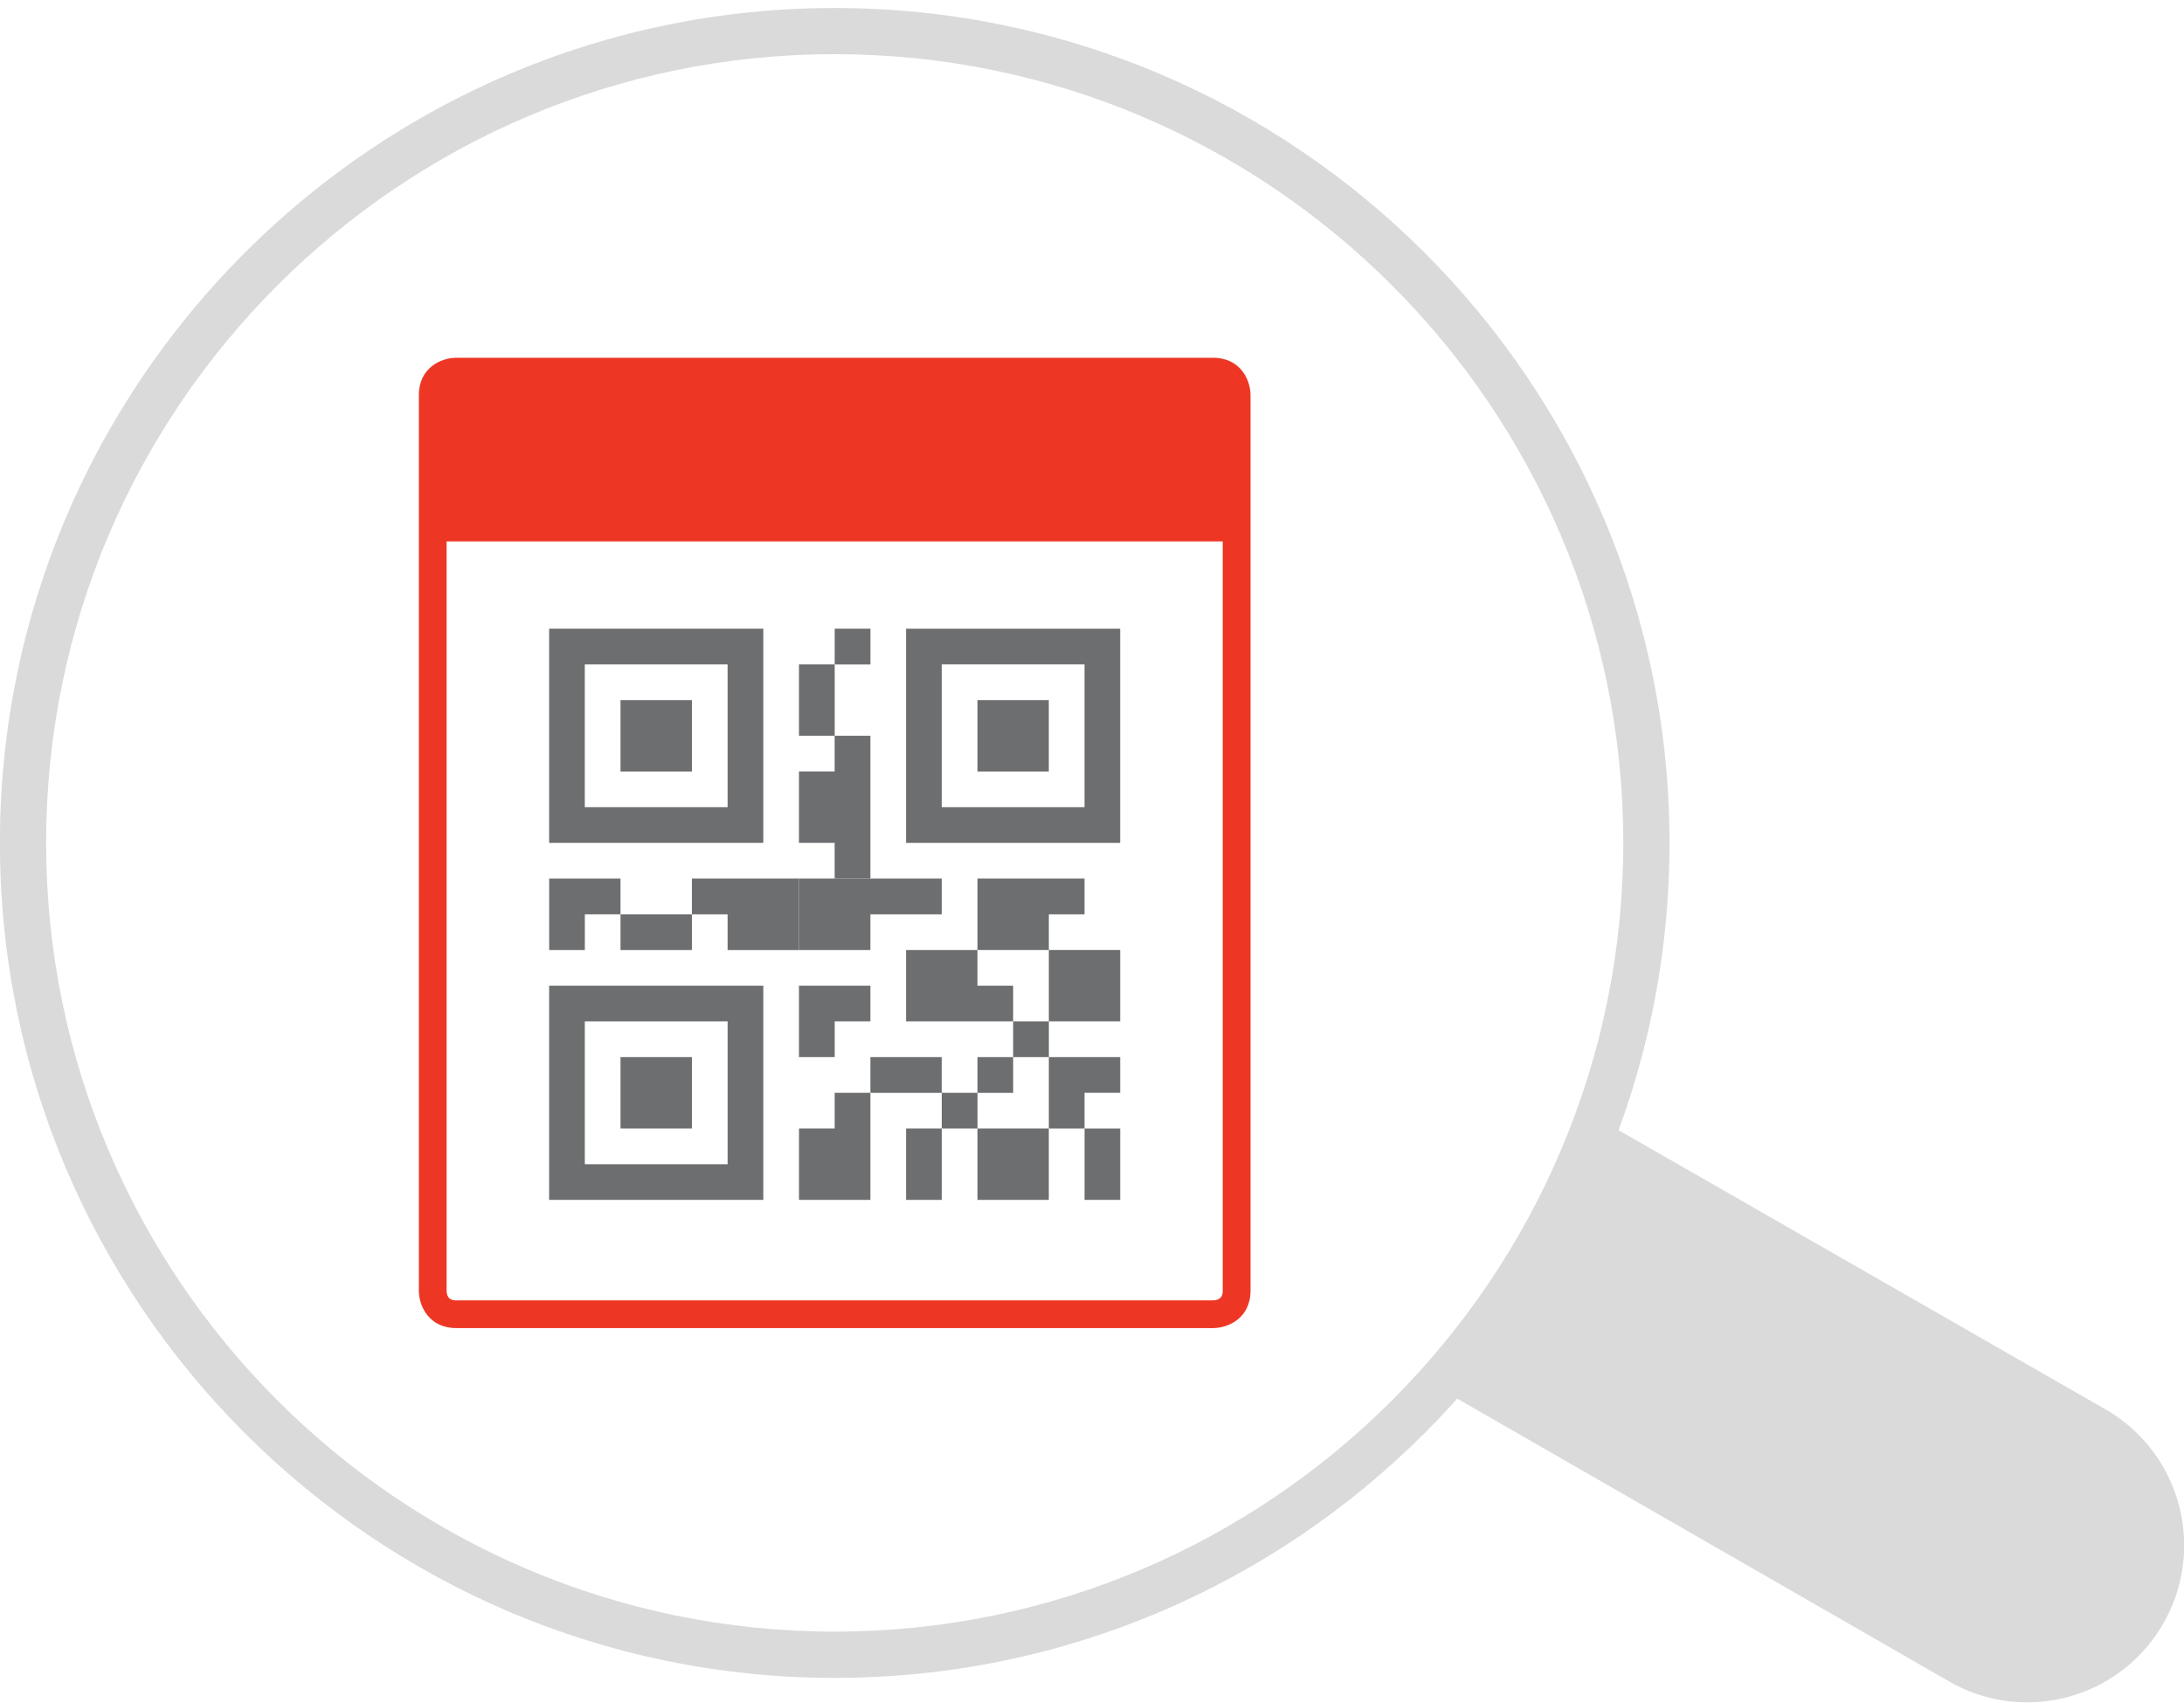 <?xml version="1.0" encoding="UTF-8"?>
<svg data-bbox="-0.005 0.432 118.15 91.632" viewBox="0 0 118.137 92.105" height="92.105" width="118.137" xmlns="http://www.w3.org/2000/svg" data-type="color">
    <g>
        <path d="M45.149 90.742c-24.896 0-45.154-20.258-45.154-45.157C-.005 20.689 20.253.432 45.149.432c24.9 0 45.158 20.257 45.158 45.153 0 24.899-20.257 45.157-45.158 45.157zm0-87.813c-23.521 0-42.654 19.136-42.654 42.653 0 23.521 19.136 42.657 42.654 42.657 23.522 0 42.658-19.136 42.658-42.657 0-23.517-19.135-42.653-42.658-42.653z" fill="#DADADA" data-color="1"/>
        <path d="M109.647 92.064a8.412 8.412 0 0 1-4.231-1.141l-26.94-15.486c-1.291-1.291 1.08-3.951 3.424-8.012 2.346-4.06 3.359-6.396 5.492-6.396l26.51 15.196a8.485 8.485 0 0 1 3.106 11.592 8.486 8.486 0 0 1-7.361 4.247" fill="#DADADA" data-color="1"/>
        <path d="M65.624 71.823H24.675c-1.48 0-2.018-1.207-2.018-2.019V21.368c0-1.479 1.205-2.019 2.018-2.019h40.949c1.479 0 2.019 1.207 2.019 2.019v48.438c-.001 1.48-1.208 2.017-2.019 2.017zM24.675 20.849c-.518.017-.518.381-.518.519v48.438c.017.519.381.519.518.519h40.941c.523-.018.523-.382.523-.519V21.368c-.017-.519-.381-.519-.519-.519H24.675z" fill="#ED3724" data-color="2"/>
        <path d="M39.357 43.653h-7.724V35.93h7.724v7.723zM41.289 34H29.704v11.584h11.585V34z" fill="#6D6E70" data-color="3"/>
        <path fill="#6D6E70" d="M37.426 37.862v3.862h-3.861v-3.862h3.861z" data-color="3"/>
        <path d="M31.634 55.237h7.724v7.725h-7.724v-7.725zm-1.93 9.654h11.585V53.306H29.704v11.585z" fill="#6D6E70" data-color="3"/>
        <path fill="#6D6E70" d="M37.426 57.169v3.861h-3.861v-3.861h3.861z" data-color="3"/>
        <path d="M58.664 43.653H50.94V35.93h7.724v7.723zm-9.654 1.931h11.583V34H49.01v11.584z" fill="#6D6E70" data-color="3"/>
        <path fill="#6D6E70" d="M56.732 37.862v3.862h-3.859v-3.862h3.859z" data-color="3"/>
        <path fill="#6D6E70" d="M39.357 51.377h3.863v-3.863h-5.793v1.932h1.93v1.931z" data-color="3"/>
        <path fill="#6D6E70" d="M60.594 51.375v3.861h-3.86v-3.861h3.86z" data-color="3"/>
        <path fill="#6D6E70" d="M37.426 49.446v1.932h-3.861v-1.932h3.861z" data-color="3"/>
        <path fill="#6D6E70" d="M56.734 57.169h3.86v1.93h-1.93v1.932h-1.93v-3.862z" data-color="3"/>
        <path fill="#6D6E70" d="M31.635 51.377v-1.931h1.929v-1.932h-3.858v3.863h1.929z" data-color="3"/>
        <path fill="#6D6E70" d="M45.15 35.93v3.859h-1.931V35.93h1.931z" data-color="3"/>
        <path fill="#6D6E70" d="M56.734 49.446v1.929h-3.861v-3.861h5.791v1.932h-1.93z" data-color="3"/>
        <path fill="#6D6E70" d="M47.083 34v1.933H45.15V34h1.933z" data-color="3"/>
        <path fill="#6D6E70" d="M56.732 61.03v3.861h-3.859V61.03h3.859z" data-color="3"/>
        <path fill="#6D6E70" d="M60.595 61.03v3.861h-1.929V61.03h1.929z" data-color="3"/>
        <path fill="#6D6E70" d="M56.735 55.237v1.933h-1.932v-1.933h1.932z" data-color="3"/>
        <path fill="#6D6E70" d="M43.219 41.722v3.862h1.929v1.93h1.933v-7.723h-1.933v1.931h-1.929z" data-color="3"/>
        <path fill="#6D6E70" d="M50.942 61.03v3.861h-1.931V61.03h1.931z" data-color="3"/>
        <path fill="#6D6E70" d="M50.939 57.169v1.934h-3.858v-1.934h3.858z" data-color="3"/>
        <path fill="#6D6E70" d="M52.875 59.1v1.93h-1.934V59.1h1.934z" data-color="3"/>
        <path fill="#6D6E70" d="M54.804 57.169v1.934h-1.931v-1.934h1.931z" data-color="3"/>
        <path fill="#6D6E70" d="M47.081 53.307v1.93H45.15v1.932h-1.931v-3.862h3.862z" data-color="3"/>
        <path fill="#6D6E70" d="M45.149 59.1h1.932v5.791H43.22V61.03h1.929V59.1z" data-color="3"/>
        <path fill="#6D6E70" d="M54.803 53.307v1.93h-5.792v-3.86h3.862v1.93h1.93z" data-color="3"/>
        <path fill="#6D6E70" d="M50.94 47.514v1.933h-3.859v1.93H43.22v-3.863h7.72z" data-color="3"/>
        <path fill="#ED3724" d="M23.407 20.339h43.746l.187 8.939H22.96l.447-8.939z" data-color="2"/>
    </g>
</svg>
